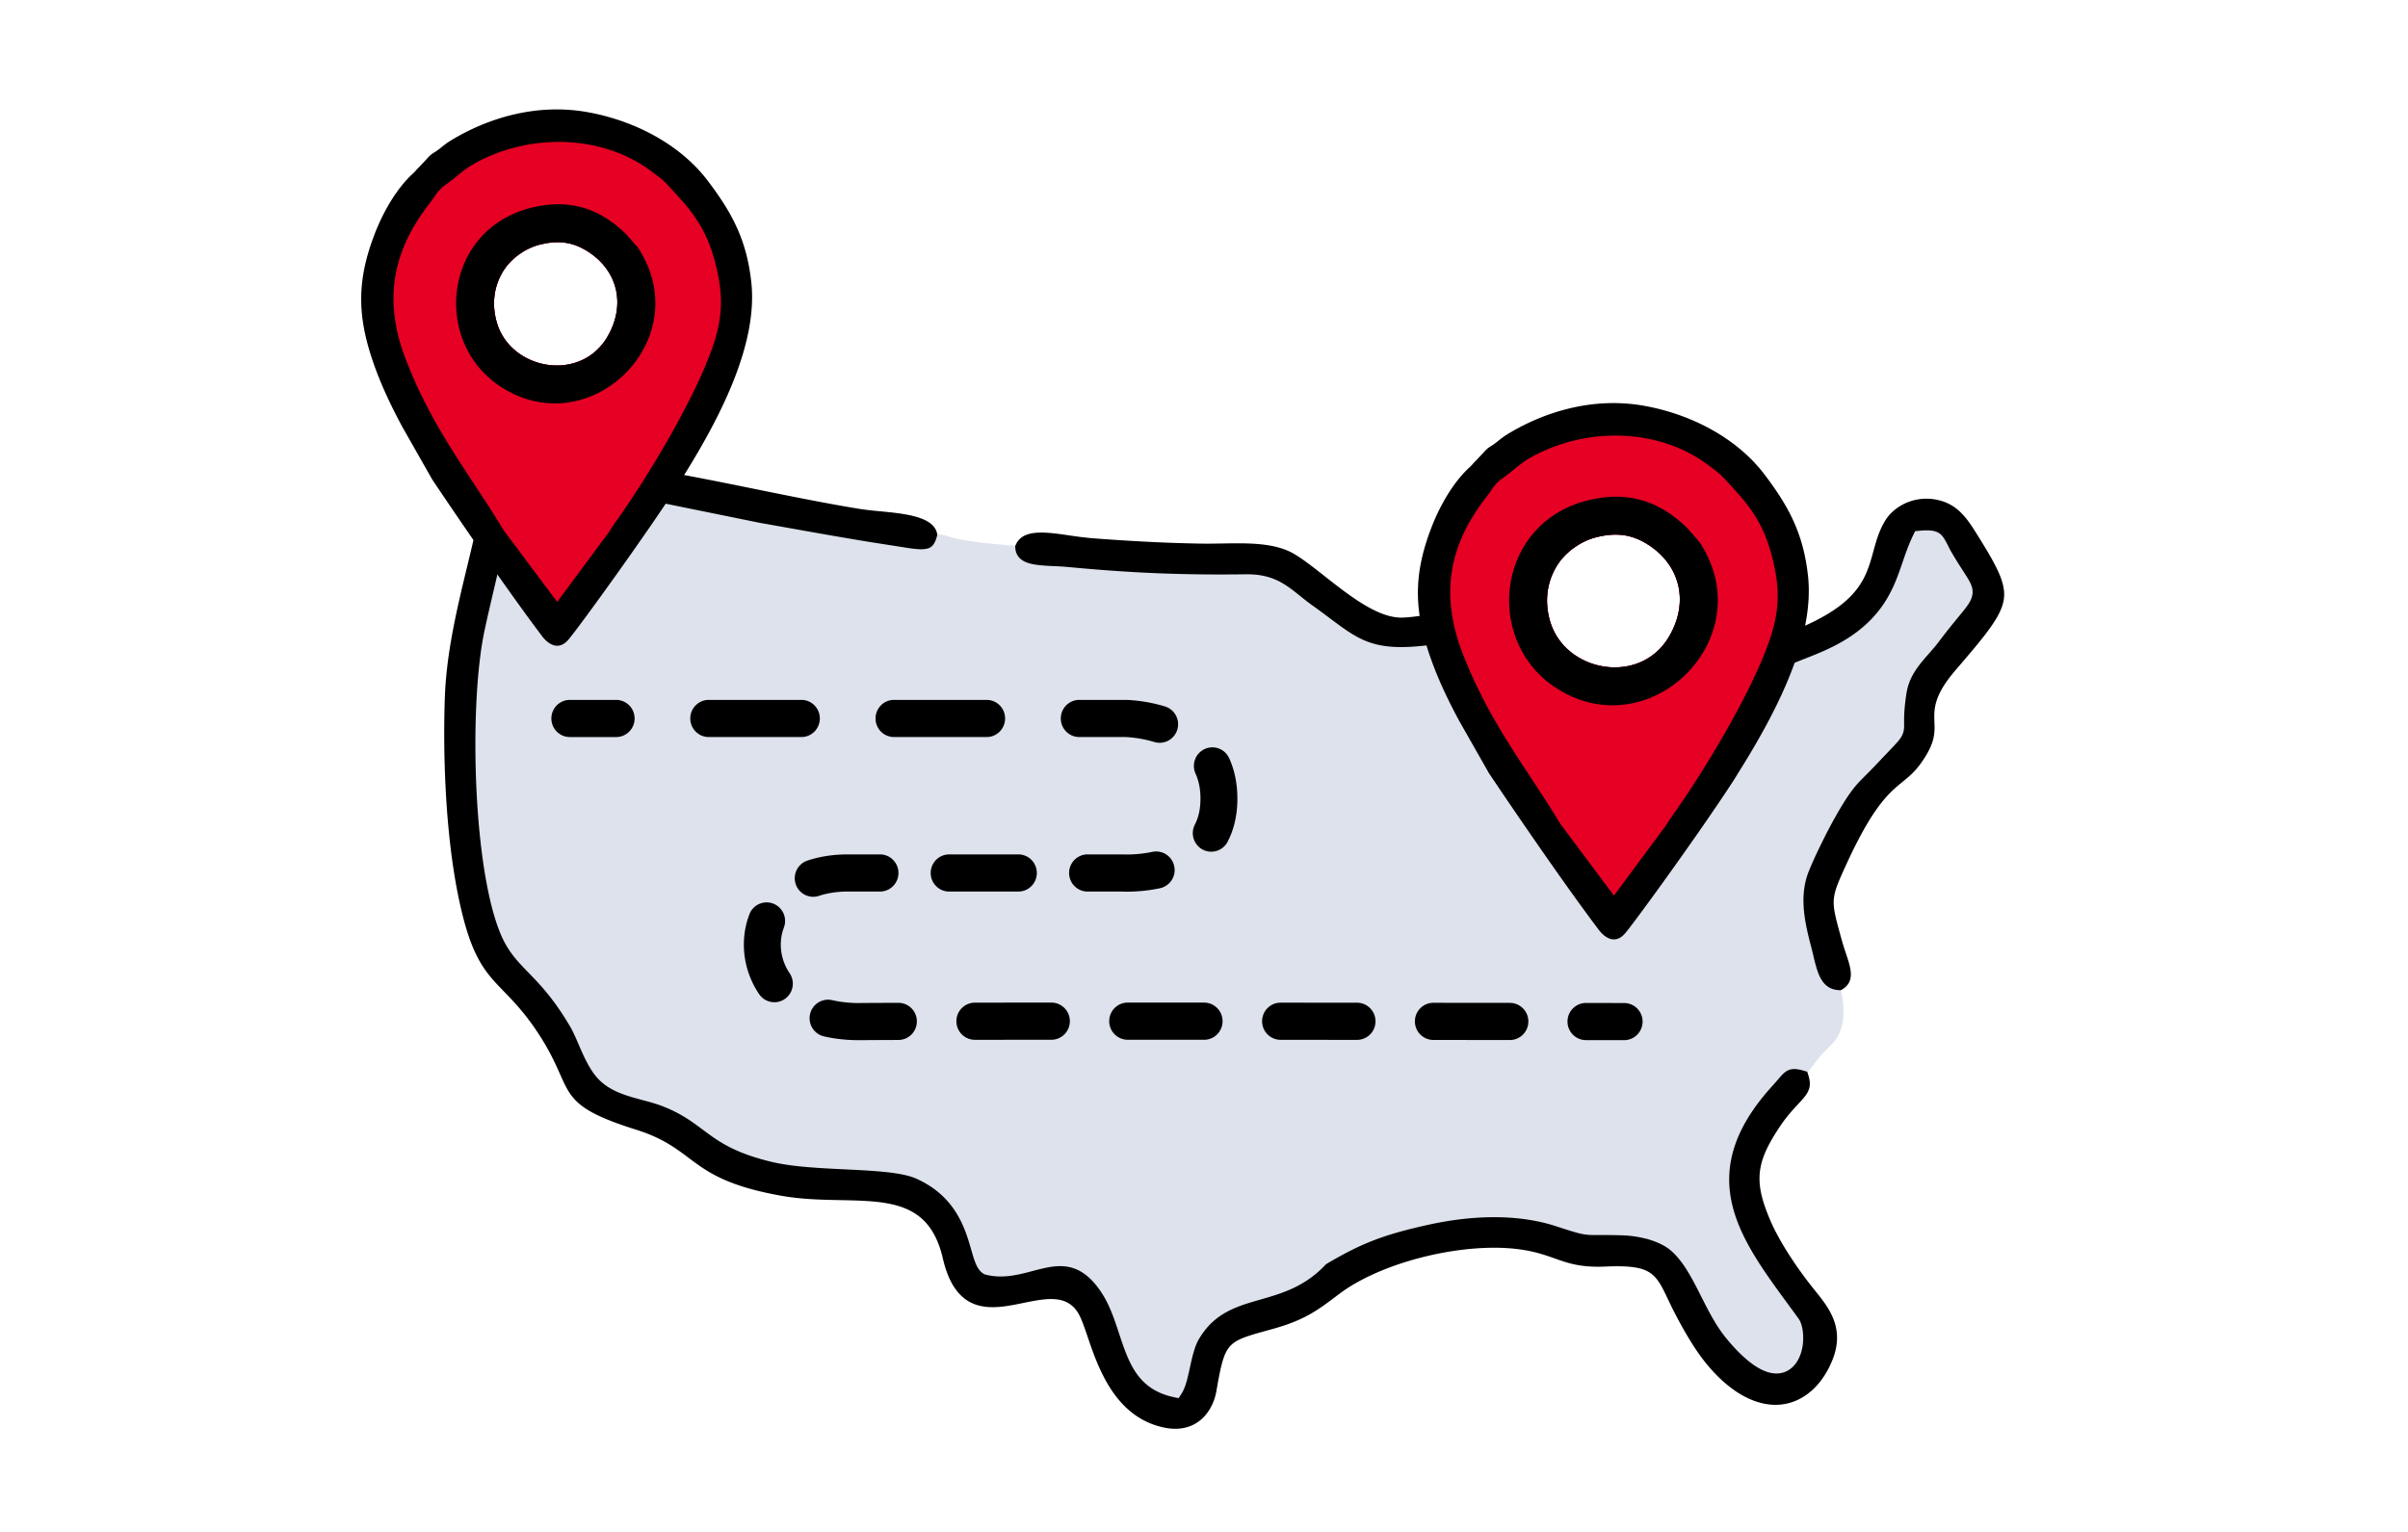 <svg width="220" height="140" fill="none" xmlns="http://www.w3.org/2000/svg"><path fill-rule="evenodd" clip-rule="evenodd" d="M165.611 97.398l.025.01c.073-.115.147-.224.221-.327.106-.137.2-.255.266-.339l-.004-.002c1.203-1.468 2.434-1.793 2.291-4.766l-.065-.792-.193-.79c-1.652-.013-1.993-1.445-2.4-3.156a37.891 37.891 0 00-.24-.967c-.293-1.12-.551-2.258-.622-3.384-.068-1.081.037-2.158.454-3.205.301-.756.754-1.736 1.237-2.71a46.938 46.938 0 011.504-2.816c1.131-1.916 1.577-2.363 2.448-3.234.306-.306.66-.66 1.093-1.122.396-.422.71-.75.968-1.02.814-.85 1.152-1.202 1.334-1.648h-.003c.148-.365.146-.633.143-1.09-.004-.477-.009-1.23.214-2.668.239-1.541 1.145-2.571 2.012-3.556.314-.356.622-.706.936-1.124a59.372 59.372 0 011.764-2.228c.806-.98 1.218-1.479 1.311-2.116.105-.728-.215-1.221-.868-2.23a37.717 37.717 0 01-1.074-1.737c-.111-.191-.201-.37-.282-.531-.557-1.102-.826-1.636-2.738-1.447l-.444.044-.194.401c-.427.881-.712 1.714-.998 2.548-.391 1.14-.783 2.285-1.538 3.485-1.962 3.12-5.095 4.35-7.295 5.213-.849.334-1.575.619-2.119.962.12.782.137 1.205-.206.14a2.56 2.56 0 00-.391.346c-.48.53-.79 1.365-1.149 2.333-.409 1.101-.889 2.397-1.664 3.334-.658.798-2.71 2.399-4.896 3.83-1.817 1.192-3.698 2.245-4.896 2.587-2.428.692-3.982-.051-5.008-1.448-1.126-1.534-1.703-3.85-2.081-6.028-.528-3.039-1.42-5.17-3.097-6.442-1.677-1.271-4.043-1.61-7.502-1.05-6.009.975-7.346-.026-10.29-2.229-.513-.384-1.07-.8-1.655-1.216a21.86 21.86 0 01-1.036-.8c-1.361-1.096-2.565-2.065-5.052-2.033a148.74 148.74 0 01-8.14-.099 149.72 149.72 0 01-8.112-.566 28.623 28.623 0 00-1.367-.086c-1.71-.08-3.32-.156-3.357-1.677l.037-.099-.83-.02c-1.937-.212-3.885-.294-5.731-.91l-.817-.127c.004.025.009.05.012.076-.156.652-.376.987-.689 1.114-.426.172-1.11.113-2.048-.038a313.55 313.55 0 00-1.806-.283c-.789-.122-1.575-.244-2.521-.403-2.63-.44-5.313-.92-8.107-1.42l-.86-.154v.003l-12.86-2.614-.159.78c-.224 1.106-.664 2.197-1.388 2.903-.535.522-1.252.833-2.188.761-1.87-.142-2.413-1.349-2.872-2.37-.325-.72-.411-1.96-1.024-2.395l-2.69-.457v3.434c-.238.802-.385 1.68-.519 2.485-.079.473-.153.919-.226 1.248-.141.63-.363 1.581-.585 2.53-.281 1.204-.563 2.41-.829 3.656-.735 3.452-.998 9.184-.72 14.728.25 4.979.94 9.836 2.12 12.81.697 1.757 1.566 2.652 2.66 3.78 1.027 1.058 2.27 2.34 3.762 4.865.274.464.523 1.04.78 1.635.54 1.247 1.116 2.579 2.067 3.443 1.078.98 2.472 1.354 3.865 1.727.636.171 1.272.341 1.838.564 1.651.652 2.622 1.378 3.579 2.093 1.456 1.088 2.882 2.153 6.364 2.986 1.894.453 4.32.572 6.668.686 2.664.129 5.223.254 6.527.838 3.578 1.604 4.42 4.536 4.962 6.419.307 1.071.539 1.876 1.168 2.266l.1.062.121.032c1.565.407 3.003.028 4.421-.345 2.111-.556 4.17-1.098 6.185 2.066.688 1.08 1.108 2.351 1.511 3.572.89 2.696 1.709 5.175 5.06 5.903l.534.116.3-.465c.386-.596.575-1.465.78-2.406.2-.914.416-1.906.796-2.559 1.394-2.397 3.409-2.977 5.518-3.584 2.045-.588 4.168-1.199 6.086-3.264 1.552-.918 2.838-1.586 4.236-2.132 1.43-.559 2.998-1 5.112-1.463 2.003-.439 4.144-.708 6.252-.681 1.82.024 3.624.267 5.298.813 2.531.824 2.581.824 4.085.818a53.054 53.054 0 011.91.021 9.86 9.86 0 012.683.434c.739.236 1.379.562 1.843.972 1.123.993 1.903 2.54 2.696 4.113.68 1.348 1.37 2.715 2.332 3.883 1.928 2.341 3.437 3.192 4.559 3.228a2.191 2.191 0 001.541-.536c.372-.32.642-.751.821-1.226.443-1.172.318-2.74-.172-3.417-.255-.352-.608-.834-.957-1.31-4.49-6.121-8.711-11.874-1.403-19.873.163-.178.339-.382.5-.569.686-.795 1.005-1.165 2.483-.66l.035.097c.148-.208.352-.479.549-.734z" fill="#DDE2EC"/><path fill-rule="evenodd" clip-rule="evenodd" d="M165.028 98.034c-1.477-.504-1.797-.135-2.483.66-.161.188-.337.391-.5.57-7.307 7.999-3.087 13.752 1.403 19.873.349.475.702.957.957 1.31.49.677.615 2.245.172 3.417-.179.474-.448.906-.821 1.225-.407.35-.918.556-1.541.536-1.122-.035-2.631-.887-4.559-3.227-.962-1.168-1.652-2.535-2.331-3.883-.794-1.573-1.574-3.12-2.697-4.114-.463-.41-1.104-.736-1.843-.972a9.898 9.898 0 00-2.683-.434 53.054 53.054 0 00-1.91-.021c-1.504.006-1.554.006-4.085-.818-1.674-.545-3.478-.789-5.298-.812-2.107-.028-4.249.241-6.252.68-2.114.463-3.682.904-5.112 1.463-1.398.547-2.683 1.214-4.236 2.133-1.918 2.065-4.041 2.676-6.086 3.264-2.109.607-4.124 1.187-5.518 3.583-.38.654-.596 1.646-.795 2.559-.205.941-.395 1.81-.781 2.407l-.3.464-.534-.116c-3.351-.727-4.17-3.207-5.06-5.903-.403-1.22-.823-2.491-1.511-3.572-2.014-3.164-4.074-2.621-6.185-2.066-1.418.374-2.856.752-4.42.345l-.122-.031-.1-.062c-.629-.391-.86-1.195-1.168-2.266-.541-1.883-1.384-4.816-4.962-6.419-1.304-.585-3.863-.709-6.527-.839-2.347-.114-4.774-.232-6.668-.685-3.482-.833-4.908-1.899-6.364-2.987-.956-.714-1.928-1.44-3.58-2.092-.565-.223-1.201-.394-1.837-.564-1.393-.374-2.787-.748-3.865-1.728-.95-.864-1.527-2.196-2.066-3.442-.258-.596-.506-1.171-.78-1.636-1.492-2.525-2.736-3.807-3.763-4.865-1.094-1.127-1.962-2.023-2.66-3.78-1.18-2.973-1.87-7.83-2.12-12.81-.277-5.544-.015-11.275.72-14.727.266-1.246.548-2.453.829-3.656.222-.95.444-1.9.585-2.53.073-.33.148-.775.226-1.248.316-1.892.699-4.192 2.183-4.94l.427-.215.391.278c.613.435.908 1.09 1.232 1.81.46 1.02 1.003 2.227 2.873 2.37.936.071 1.652-.24 2.188-.761.724-.706 1.163-1.797 1.388-2.904l.158-.78 12.86 2.614v-.002l.86.153c2.795.5 5.477.98 8.107 1.42.946.16 1.732.281 2.52.403.641.1 1.285.2 1.808.284.937.15 1.622.21 2.048.037.313-.127.532-.461.689-1.113-.218-1.57-2.912-1.83-5.16-2.046a28.676 28.676 0 01-1.877-.219c-6.132-1.01-12.29-2.478-18.427-3.524-1.936-.422-3.265-.543-4.197-.168-.876.353-1.498 1.223-2.084 2.8l-.582 1.565-.846-1.44a11.38 11.38 0 01-.335-.629c-.627-1.234-1.606-3.162-4.587-2.56-1.196.243-1.956.796-2.478 1.582-.567.853-.896 2.014-1.19 3.362-.27 1.24-.6 2.603-.93 3.976-.965 3.99-1.95 8.07-2.091 12.194a97.531 97.531 0 00.152 9.636c.193 2.896.53 5.755 1.044 8.32 1.139 5.68 2.42 7.003 4.14 8.78.819.845 1.73 1.785 2.775 3.279 1.3 1.859 1.922 3.256 2.425 4.386.985 2.216 1.459 3.281 6.874 4.978 2.355.739 3.58 1.657 4.837 2.598 1.663 1.248 3.388 2.541 8.404 3.434 1.84.327 3.647.364 5.321.397 4.61.092 8.315.166 9.523 5.402 1.207 5.229 4.438 4.57 7.158 4.014 2.096-.428 3.957-.808 5.077.774.36.51.64 1.332.985 2.349.964 2.838 2.507 7.378 6.995 8.266l.122.022c1.242.217 2.248-.074 2.985-.661.753-.6 1.249-1.515 1.449-2.524l.021-.115c.789-4.52.937-4.561 4.785-5.629l.495-.137c2.842-.795 4.012-1.678 5.821-3.044l.172-.13c1.938-1.461 4.745-2.643 7.691-3.381 2.978-.746 6.12-1.045 8.673-.728 1.512.188 2.5.537 3.441.87 1.21.427 2.337.825 4.566.725 4.268-.191 4.659.63 5.839 3.111.189.399.402.847.634 1.289.617 1.178 1.212 2.226 1.842 3.169a15.86 15.86 0 002.009 2.478c1.078 1.07 2.15 1.781 3.179 2.184 1.083.424 2.116.503 3.05.295.931-.207 1.78-.702 2.496-1.423.666-.671 1.217-1.539 1.616-2.558 1.109-2.831-.364-4.654-1.603-6.188l-.144-.179c-.7-.87-1.549-2.029-2.315-3.236-.625-.986-1.202-2.015-1.611-2.962-.763-1.768-1.104-3.073-1.001-4.365.104-1.295.649-2.495 1.657-4.054.712-1.1 1.128-1.554 1.859-2.35l.358-.391c.414-.454.64-.831.693-1.215.046-.334-.025-.724-.205-1.218h-.001zM92.857 49.952c.037 1.522 1.647 1.597 3.357 1.677.45.02.904.042 1.367.086 2.902.274 5.505.46 8.113.566 2.613.108 5.224.137 8.139.099 2.487-.032 3.691.937 5.052 2.033.331.266.673.542 1.036.8a80.57 80.57 0 011.655 1.216c2.944 2.203 4.281 3.204 10.29 2.23 3.459-.56 5.826-.222 7.502 1.05 1.677 1.27 2.569 3.402 3.097 6.441.378 2.179.955 4.494 2.081 6.028 1.026 1.397 2.58 2.14 5.008 1.448 1.198-.342 3.079-1.395 4.896-2.586 2.186-1.432 4.238-3.033 4.896-3.83.775-.938 1.256-2.234 1.664-3.335.359-.968.669-1.804 1.149-2.333.537-.593 1.501-.97 2.716-1.448 2.2-.863 5.333-2.094 7.295-5.213.755-1.2 1.147-2.345 1.538-3.485.286-.835.571-1.667.998-2.548l.194-.4.444-.045c1.912-.19 2.181.345 2.738 1.447.081.16.171.34.282.531.435.752.793 1.303 1.074 1.737.653 1.009.973 1.502.868 2.23-.093.637-.505 1.137-1.311 2.115a59.437 59.437 0 00-1.764 2.229c-.313.417-.622.768-.936 1.124-.866.985-1.773 2.015-2.012 3.555-.223 1.438-.218 2.192-.214 2.67.004.456.006.724-.143 1.088l.003.001c-.182.446-.52.798-1.334 1.648-.258.27-.572.598-.968 1.02-.433.461-.787.816-1.093 1.121-.871.872-1.317 1.319-2.448 3.235a46.385 46.385 0 00-1.503 2.815c-.483.975-.937 1.955-1.238 2.711-.417 1.047-.522 2.123-.454 3.205.071 1.126.329 2.265.622 3.384.113.428.177.7.241.966.406 1.711.747 3.144 2.399 3.156 1.245-.672.867-1.813.399-3.22-.136-.411-.279-.84-.402-1.29l-.061-.22c-.944-3.43-.965-3.507.487-6.679 2.467-5.391 3.923-6.583 5.218-7.643.529-.432 1.028-.841 1.552-1.556 1.352-1.847 1.317-2.8 1.284-3.717-.047-1.283-.091-2.511 1.973-4.912 2.658-3.092 4.07-4.786 4.347-6.278.266-1.429-.518-2.941-2.241-5.708l-.076-.123c-.921-1.481-1.754-2.82-3.564-3.24a4.55 4.55 0 00-2.666.165c-.925.35-1.637.966-2.029 1.586-.592.938-.851 1.882-1.104 2.807-.639 2.332-1.249 4.557-5.994 6.767-.593.276-1.217.519-1.816.751-1.252.487-2.38.926-3.122 1.735-.72.784-1.033 1.68-1.368 2.637-.278.799-.571 1.635-1.1 2.53-.531.898-3.116 3.066-5.608 4.595-1.902 1.167-3.827 1.995-4.956 1.72l-.204-.049-.151-.14c-1.425-1.32-1.716-3.209-2.043-5.321-.421-2.724-.908-5.873-4.304-8.158-3.403-2.29-6.794-1.72-9.631-1.243-.981.165-1.9.32-2.783.358-2.265.097-4.879-1.958-7.214-3.794-1.034-.814-2.011-1.582-2.808-2.046-1.734-1.01-4.126-.972-6.514-.933-.687.011-1.375.023-2.055.01a145.35 145.35 0 01-4.925-.174 191.149 191.149 0 01-4.903-.317 31.43 31.43 0 01-2.057-.254c-2.184-.318-4.343-.631-4.856.915h0z" fill="#000" stroke="#000" stroke-width=".208" stroke-miterlimit="22.926"/><path d="M144.895 95.055a24629.184 24629.184 0 003.252.005h.234a1.693 1.693 0 001.689-1.695 1.692 1.692 0 00-1.684-1.7h-.234l-.68-.001c-.596-.002-1.467-.002-2.572-.004a1.692 1.692 0 00-1.689 1.695 1.692 1.692 0 001.685 1.7h-.001zm-13.941-.015l6.99.007a1.692 1.692 0 001.689-1.695 1.693 1.693 0 00-1.685-1.7l-6.99-.007a1.691 1.691 0 00-1.688 1.696 1.692 1.692 0 001.684 1.699zm-13.96-.012l6.986.005a1.692 1.692 0 001.689-1.696c0-.937-.754-1.698-1.686-1.699l-6.987-.005c-.931 0-1.687.759-1.687 1.696a1.692 1.692 0 001.685 1.699zm-13.968-.006l6.984.002c.931 0 1.687-.76 1.687-1.697 0-.938-.754-1.698-1.686-1.699l-6.984-.002c-.932 0-1.687.76-1.687 1.698a1.691 1.691 0 001.686 1.697zm-13.959.005l6.991-.005c.932 0 1.686-.76 1.686-1.698 0-.937-.755-1.697-1.687-1.697-2.5 0-4.854.002-6.993.005a1.692 1.692 0 00-1.685 1.7 1.692 1.692 0 001.688 1.695zm-10.437.033c.794-.008 1.97-.014 3.456-.019a1.692 1.692 0 001.68-1.703 1.692 1.692 0 00-1.692-1.692c-1.487.005-2.67.011-3.476.019a10.925 10.925 0 01-2.566-.261 1.686 1.686 0 00-2.022 1.273 1.698 1.698 0 001.265 2.035c.98.227 2.042.347 3.185.349l.17-.001zM68.463 83.565c-.894 2.378-.592 5.088.89 7.284a1.68 1.68 0 002.342.452 1.705 1.705 0 00.448-2.358c-.87-1.29-1.026-2.843-.525-4.177a1.7 1.7 0 00-.981-2.188 1.683 1.683 0 00-2.174.987zm8.737-5.481c-1.248.026-2.395.22-3.429.563a1.7 1.7 0 00-1.075 2.143 1.684 1.684 0 002.13 1.082c.685-.228 1.494-.373 2.434-.394h3.137c.931 0 1.687-.76 1.687-1.697s-.756-1.698-1.687-1.698h-3.196zm15.84 0h-6.322c-.931 0-1.687.76-1.687 1.697 0 .938.755 1.697 1.687 1.697h6.321c.932 0 1.687-.76 1.687-1.697s-.755-1.698-1.687-1.698zm9.483-.001h-3.16c-.932 0-1.687.76-1.687 1.698s.755 1.697 1.686 1.697h3.115l.038.002a13.175 13.175 0 00.991-.002 14.79 14.79 0 002.472-.304 1.697 1.697 0 001.302-2.012 1.686 1.686 0 00-1.998-1.31 11.483 11.483 0 01-2.623.236l-.027-.001h-.002.001l-.108-.004zm-.004 0l-.05-.003h-.055l.105.003zm7.158-5.005c-.012.983-.22 1.718-.509 2.276a1.703 1.703 0 00.716 2.29c.826.433 1.845.11 2.275-.72.558-1.078.873-2.345.89-3.806.018-1.451-.251-2.724-.75-3.825a1.683 1.683 0 00-2.235-.84 1.702 1.702 0 00-.834 2.25c.275.607.458 1.379.447 2.374zm-6.858-5.72h-4.214c-.932 0-1.687-.76-1.687-1.697 0-.938.755-1.698 1.687-1.698h4.248l-.001.07.001-.07h.013l.022.001.068.002.227.01a14.49 14.49 0 013.25.584 1.7 1.7 0 011.128 2.116 1.685 1.685 0 01-2.102 1.135 11.176 11.176 0 00-2.47-.445 6.49 6.49 0 00-.142-.007h-.029.002-.001zm-21.139 0h8.462c.931 0 1.686-.76 1.686-1.697 0-.938-.755-1.698-1.686-1.698h-8.463c-.932 0-1.687.76-1.687 1.698 0 .937.755 1.697 1.687 1.697zm-16.927 0h8.463c.931 0 1.686-.76 1.686-1.697 0-.938-.755-1.698-1.686-1.698h-8.463c-.931 0-1.687.76-1.687 1.698 0 .937.756 1.697 1.687 1.697zm-12.692.001h4.231c.932 0 1.687-.76 1.687-1.698s-.755-1.697-1.687-1.697h-4.23c-.925 0-1.676.748-1.687 1.675v.044a1.692 1.692 0 001.686 1.676z" fill="#000"/><path fill-rule="evenodd" clip-rule="evenodd" d="M62.727 43.054l-.84 1.358c-2.72 4.231-8.833 12.703-9.935 14.02-1.238 1.478-2.454-.33-2.454-.33-3.99-5.28-10-14.266-10-14.266l-2.728-4.8c-.897-1.668-1.76-3.436-2.44-5.274-1.69-4.573-1.838-7.943-.045-12.516.743-1.895 1.94-4.01 3.432-5.377.13-.119.192-.19.267-.273a5.83 5.83 0 01.174-.189c.385-.399.524-.548.957-1.019.228-.249.375-.341.566-.46a4.96 4.96 0 00.562-.399c.32-.26.578-.469 1.043-.748 3.342-2.008 7.711-3.34 12.286-2.55 4.213.728 8.506 2.868 11.108 6.311 2.148 2.844 3.551 5.335 3.968 9.327.59 5.659-2.935 12.313-5.826 17.032-.032.05-.064.1-.095.153zM45.951 24.81c.692-1.146 1.982-2.098 3.33-2.444 1.742-.447 3.098-.254 4.507.672 2.647 1.739 3.406 4.833 1.707 7.736-2.485 4.247-8.872 3.013-10.111-1.31-.476-1.663-.266-3.277.566-4.654z" fill="#000"/><path fill-rule="evenodd" clip-rule="evenodd" d="M55.613 48.66l-4.707 6.352-4.883-6.535c-.904-1.506-1.828-2.908-2.745-4.3-2.228-3.383-4.42-6.709-6.203-11.32-2.26-5.848-.939-10.382 2.377-14.543.118-.148.175-.239.235-.334.054-.085.11-.172.21-.305.353-.464.602-.643 1.045-.962l.08-.057c.279-.2.515-.397.753-.594.488-.405.98-.812 1.852-1.272 4.916-2.592 11.35-2.512 15.86.848.615.459.877.648 1.114.864.272.246.512.528 1.213 1.285 2.095 2.262 3.111 4.045 3.784 7.323.599 2.915.162 5.023-.9 7.705-1.72 4.35-5.372 10.522-8.143 14.455l-.181.255c-.258.362-.503.706-.761 1.135zm-9.659-23.85c.693-1.146 1.983-2.098 3.332-2.444 1.741-.447 3.096-.254 4.506.672 2.646 1.739 3.406 4.833 1.707 7.736-2.485 4.247-8.872 3.013-10.111-1.31-.477-1.663-.266-3.277.566-4.655z" fill="#E60023"/><path fill-rule="evenodd" clip-rule="evenodd" d="M45.496 35.17c-6.06-4.213-4.892-14.45 3.352-16.257 3.486-.764 6.112.303 8.36 2.49l1.07 1.218c5.567 8.434-4.566 18.258-12.782 12.548zm.458-10.361c.692-1.146 1.982-2.098 3.33-2.444 1.742-.447 3.098-.254 4.507.672 2.647 1.739 3.406 4.833 1.707 7.736-2.484 4.247-8.872 3.013-10.11-1.31-.477-1.663-.267-3.277.566-4.654zM159.27 69.893l-.84 1.357c-2.72 4.232-8.833 12.704-9.935 14.02-1.238 1.478-2.454-.33-2.454-.33-3.989-5.278-9.999-14.265-9.999-14.265l-2.73-4.801c-.896-1.667-1.76-3.435-2.439-5.274-1.691-4.573-1.838-7.942-.045-12.515.743-1.896 1.94-4.011 3.432-5.378.129-.118.192-.189.267-.272a5.83 5.83 0 01.174-.189c.385-.399.524-.549.957-1.02.228-.248.376-.34.566-.46.144-.09.314-.196.562-.398.321-.26.578-.47 1.043-.749 3.342-2.008 7.711-3.34 12.286-2.55 4.213.728 8.506 2.869 11.108 6.312 2.148 2.844 3.551 5.335 3.968 9.326.59 5.66-2.935 12.314-5.826 17.033-.032.049-.064.1-.095.153zm-17.055-18.155c.746-1.234 2.135-2.26 3.588-2.632h-.001c1.876-.481 3.336-.273 4.854.724 2.85 1.873 3.667 5.205 1.838 8.332-2.676 4.573-9.555 3.244-10.889-1.412-.513-1.79-.286-3.529.61-5.012z" fill="#000"/><path fill-rule="evenodd" clip-rule="evenodd" d="M152.16 75.5l-4.707 6.35-4.883-6.534c-.904-1.506-1.828-2.908-2.745-4.3-2.229-3.383-4.419-6.709-6.203-11.32-2.261-5.848-.939-10.381 2.377-14.543.117-.148.175-.239.235-.334.054-.085.109-.172.21-.305.353-.464.602-.643 1.045-.962l.079-.056c.279-.202.516-.398.754-.595.488-.405.979-.812 1.852-1.272 4.916-2.592 11.35-2.512 15.86.848.615.459.876.648 1.114.864.272.246.512.528 1.213 1.285 2.094 2.262 3.111 4.046 3.784 7.323.598 2.915.161 5.023-.899 7.705-1.722 4.35-5.374 10.522-8.145 14.455l-.181.255c-.257.362-.502.706-.76 1.135zm-9.937-23.762c.746-1.234 2.135-2.26 3.588-2.632h-.001c1.876-.481 3.336-.273 4.854.724 2.85 1.873 3.667 5.205 1.838 8.332-2.676 4.573-9.555 3.244-10.889-1.412-.513-1.79-.286-3.529.61-5.012z" fill="#E60023"/><path fill-rule="evenodd" clip-rule="evenodd" d="M141.879 62.679c-6.349-4.412-5.124-15.136 3.511-17.03 3.653-.8 6.404.317 8.758 2.608l1.121 1.277c5.833 8.834-4.782 19.126-13.39 13.145zm.343-10.94c.745-1.235 2.134-2.26 3.587-2.633 1.875-.481 3.335-.273 4.853.724 2.85 1.873 3.668 5.205 1.838 8.332-2.675 4.573-9.554 3.244-10.889-1.412-.513-1.79-.286-3.529.611-5.012z" fill="#000"/></svg>